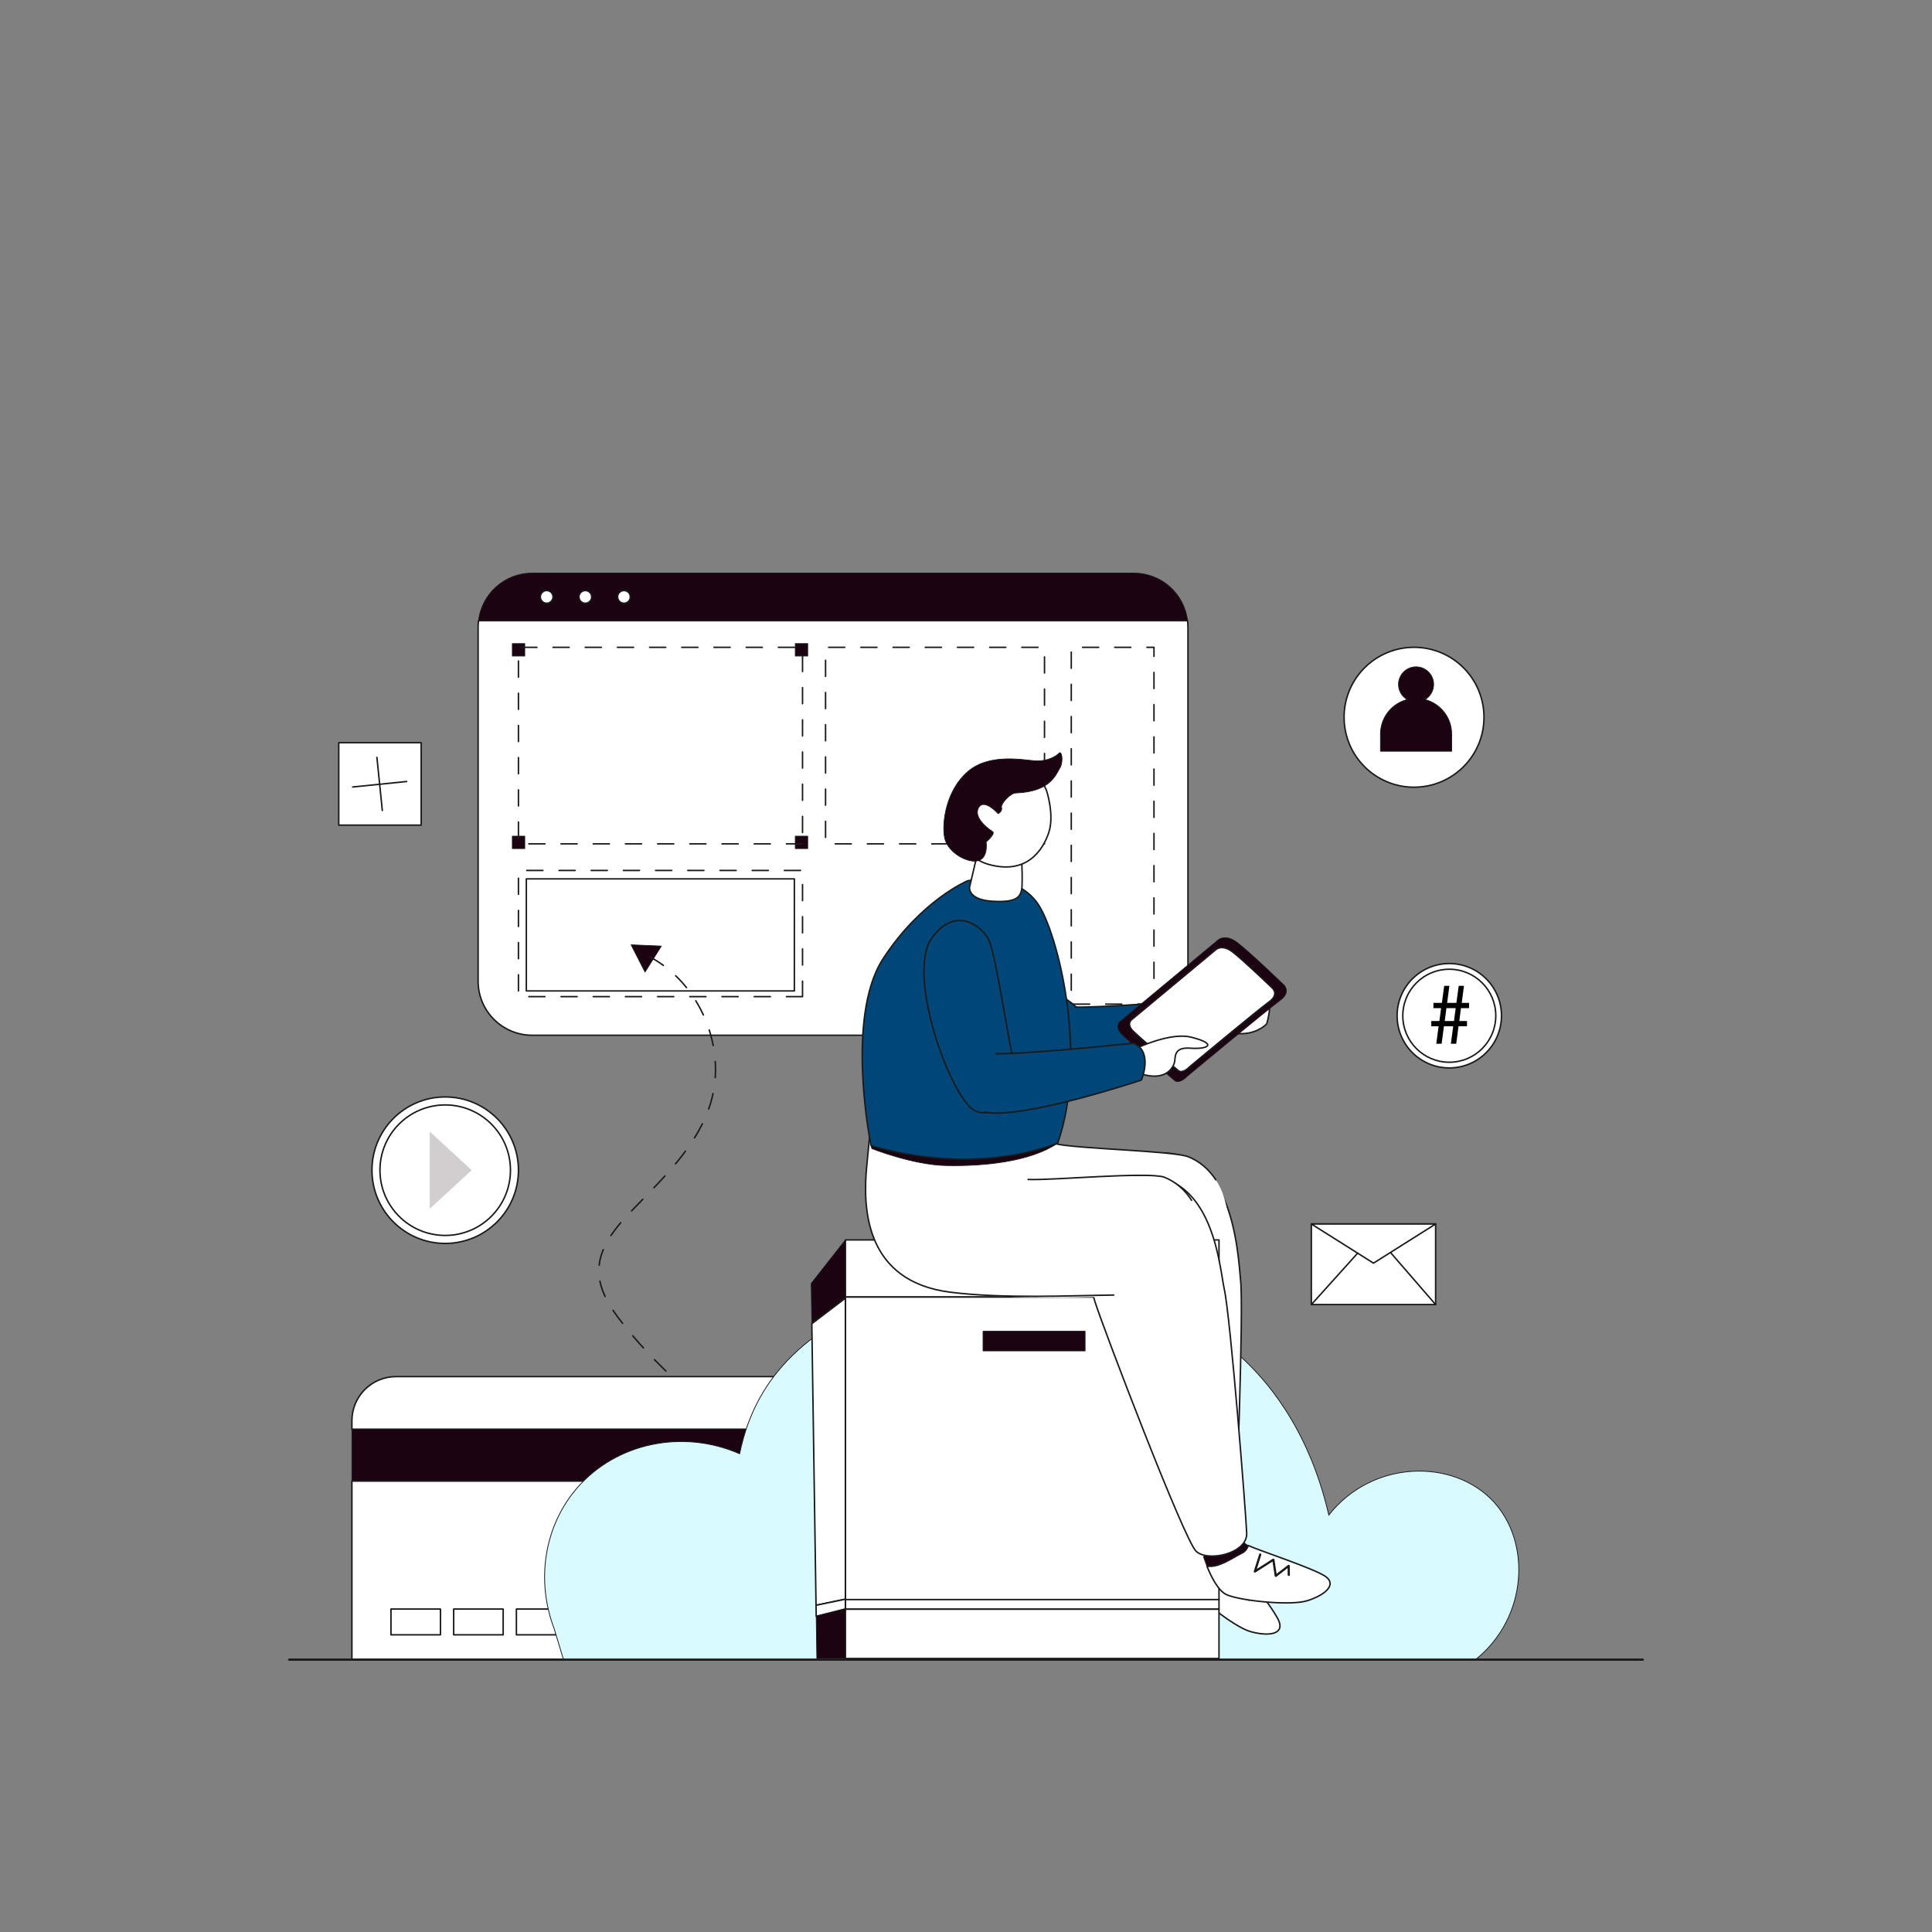 <svg width="1200" height="1200" viewBox="0 0 1200 1200" fill="none" xmlns="http://www.w3.org/2000/svg">
<rect x="0" y="0" width="1200" height="1200" fill="#808080" stroke="none"/>
<g clip-path="url(#clip0_670_3310)">
<mask id="mask0_670_3310" style="mask-type:luminance" maskUnits="userSpaceOnUse" x="0" y="0" width="1200" height="1200">
<path d="M1200 0H0V1200H1200V0Z" fill="white"/>
</mask>
<g mask="url(#mask0_670_3310)">
<mask id="mask1_670_3310" style="mask-type:luminance" maskUnits="userSpaceOnUse" x="0" y="0" width="1200" height="1200">
<path d="M0 0H1200V1200H0V0Z" fill="white"/>
</mask>
<g mask="url(#mask1_670_3310)">
<path d="M704.283 355.945H330.546C313.351 355.945 299.185 368.869 297.207 385.531H737.622C735.644 368.869 721.477 355.945 704.283 355.945Z" fill="#1C0311"/>
<path d="M704.283 355.945H330.546C313.351 355.945 299.185 368.869 297.207 385.531H737.622C735.644 368.869 721.477 355.945 704.283 355.945Z" stroke="#1A1A1A" stroke-width="0.46" stroke-linecap="round" stroke-linejoin="round"/>
<path d="M343.502 370.739C343.502 368.557 341.733 366.789 339.552 366.789C337.37 366.789 335.602 368.557 335.602 370.739C335.602 372.921 337.37 374.691 339.552 374.691C341.733 374.691 343.502 372.921 343.502 370.739Z" fill="white"/>
<path d="M343.502 370.739C343.502 368.557 341.733 366.789 339.552 366.789C337.37 366.789 335.602 368.557 335.602 370.739C335.602 372.921 337.37 374.691 339.552 374.691C341.733 374.691 343.502 372.921 343.502 370.739Z" stroke="#1A1A1A" stroke-width="0.92" stroke-linecap="round" stroke-linejoin="round"/>
<path d="M367.506 370.739C367.506 368.557 365.736 366.789 363.554 366.789C361.373 366.789 359.604 368.557 359.604 370.739C359.604 372.921 361.373 374.691 363.554 374.691C365.736 374.691 367.506 372.921 367.506 370.739Z" fill="white"/>
<path d="M367.506 370.739C367.506 368.557 365.736 366.789 363.554 366.789C361.373 366.789 359.604 368.557 359.604 370.739C359.604 372.921 361.373 374.691 363.554 374.691C365.736 374.691 367.506 372.921 367.506 370.739Z" stroke="#1A1A1A" stroke-width="0.92" stroke-linecap="round" stroke-linejoin="round"/>
<path d="M391.509 370.739C391.509 368.557 389.739 366.789 387.557 366.789C385.376 366.789 383.607 368.557 383.607 370.739C383.607 372.921 385.376 374.691 387.557 374.691C389.739 374.691 391.509 372.921 391.509 370.739Z" fill="white"/>
<path d="M391.509 370.739C391.509 368.557 389.739 366.789 387.557 366.789C385.376 366.789 383.607 368.557 383.607 370.739C383.607 372.921 385.376 374.691 387.557 374.691C389.739 374.691 391.509 372.921 391.509 370.739Z" stroke="#1A1A1A" stroke-width="0.92" stroke-linecap="round" stroke-linejoin="round"/>
<path d="M297.207 385.531C297.051 386.843 296.961 388.176 296.961 389.529V609.425C296.961 627.972 311.998 643.009 330.546 643.009H704.282C722.83 643.009 737.867 627.972 737.867 609.425V389.529C737.867 388.176 737.778 386.843 737.622 385.531H297.207Z" fill="white"/>
<path d="M297.207 385.531C297.051 386.843 296.961 388.176 296.961 389.529V609.425C296.961 627.972 311.998 643.009 330.546 643.009H704.282C722.83 643.009 737.867 627.972 737.867 609.425V389.529C737.867 388.176 737.778 386.843 737.622 385.531H297.207Z" stroke="#1A1A1A" stroke-width="0.92" stroke-linecap="round" stroke-linejoin="round"/>
<path d="M493.396 615.487H326.92V545.883H493.396V615.487Z" fill="white"/>
<path d="M493.396 615.487H326.92V545.883H493.396V615.487Z" stroke="#1A1A1A" stroke-width="0.92" stroke-linecap="round" stroke-linejoin="round"/>
<path d="M325.937 407.478H318.217V399.758H325.937V407.478Z" fill="#1C0311"/>
<path d="M325.937 407.478H318.217V399.758H325.937V407.478Z" stroke="#1A1A1A" stroke-width="0.46" stroke-linecap="round" stroke-linejoin="round"/>
<path d="M325.937 527.072H318.217V519.352H325.937V527.072Z" fill="#1C0311"/>
<path d="M325.937 527.072H318.217V519.352H325.937V527.072Z" stroke="#1A1A1A" stroke-width="0.46" stroke-linecap="round" stroke-linejoin="round"/>
<path d="M501.677 407.478H493.957V399.758H501.677V407.478Z" fill="#1C0311"/>
<path d="M501.677 407.478H493.957V399.758H501.677V407.478Z" stroke="#1A1A1A" stroke-width="0.46" stroke-linecap="round" stroke-linejoin="round"/>
<path d="M501.677 527.072H493.957V519.352H501.677V527.072Z" fill="#1C0311"/>
<path d="M501.677 527.072H493.957V519.352H501.677V527.072Z" stroke="#1A1A1A" stroke-width="0.46" stroke-linecap="round" stroke-linejoin="round"/>
<path d="M498.465 524.131H322.016V402.055H498.465V524.131Z" stroke="#1A1A1A" stroke-width="0.92" stroke-linecap="round" stroke-linejoin="round" stroke-dasharray="10 10"/>
<path d="M648.762 524.131H512.771V402.055H648.762V524.131Z" stroke="#1A1A1A" stroke-width="0.92" stroke-linecap="round" stroke-linejoin="round" stroke-dasharray="10 10"/>
<path d="M716.758 623.685H665.385V402.055H716.758V623.685Z" stroke="#1A1A1A" stroke-width="0.92" stroke-linecap="round" stroke-linejoin="round" stroke-dasharray="10 10"/>
<path d="M498.465 619.019H322.016V540.656H498.465V619.019Z" stroke="#1A1A1A" stroke-width="0.92" stroke-linecap="round" stroke-linejoin="round" stroke-dasharray="10 10"/>
<path d="M391.982 586.836L400.645 603.762L410.773 587.635L391.982 586.836Z" fill="#1C0311"/>
<path d="M391.982 586.836L400.645 603.762L410.773 587.635L391.982 586.836Z" stroke="#1A1A1A" stroke-width="0.46" stroke-linecap="round" stroke-linejoin="round"/>
<path d="M403.558 594.305C434.988 610.964 451.711 651.193 441.352 685.223C433.196 712.016 411.529 732.055 392.127 752.254C382.247 762.539 372.191 774.539 371.963 788.799C371.765 801.209 379.13 812.377 386.824 822.117C403.83 843.643 423.94 862.714 446.338 878.555" stroke="#1A1A1A" stroke-width="0.92" stroke-linecap="round" stroke-linejoin="round" stroke-dasharray="10 10"/>
<path d="M494.741 855.039H245.986C230.845 855.039 218.57 867.313 218.57 882.455V887.737H494.741V855.039Z" fill="white"/>
<path d="M494.741 855.039H245.986C230.845 855.039 218.57 867.313 218.57 882.455V887.737H494.741V855.039Z" stroke="#1A1A1A" stroke-width="0.92" stroke-linecap="round" stroke-linejoin="round"/>
<path d="M494.741 887.734H218.57V919.928H494.741V887.734Z" fill="#1C0311"/>
<path d="M494.741 887.734H218.57V919.928H494.741V887.734Z" stroke="#1A1A1A" stroke-width="0.46" stroke-linecap="round" stroke-linejoin="round"/>
<path d="M218.572 1030.85H494.742V919.93H218.572V1030.85Z" fill="white"/>
<path d="M218.572 1030.85H494.742V919.93H218.572V1030.85Z" stroke="#1A1A1A" stroke-width="0.92" stroke-linecap="round" stroke-linejoin="round"/>
<path d="M273.579 1015.41H242.838V999.406H273.579V1015.41Z" fill="white"/>
<path d="M273.579 1015.41H242.838V999.406H273.579V1015.41Z" stroke="#1A1A1A" stroke-width="0.92" stroke-linecap="round" stroke-linejoin="round"/>
<path d="M312.53 1015.41H281.789V999.406H312.53V1015.41Z" fill="white"/>
<path d="M312.53 1015.41H281.789V999.406H312.53V1015.41Z" stroke="#1A1A1A" stroke-width="0.92" stroke-linecap="round" stroke-linejoin="round"/>
<path d="M351.482 1015.41H320.742V999.406H351.482V1015.41Z" fill="white"/>
<path d="M351.482 1015.41H320.742V999.406H351.482V1015.41Z" stroke="#1A1A1A" stroke-width="0.92" stroke-linecap="round" stroke-linejoin="round"/>
<path d="M344.186 1011.57C332.745 981.446 338.108 947.77 358.397 924.269C382.475 896.38 423.629 887.386 459.4 902.952C461.686 891.674 466.546 874.86 478.179 858.288C531.403 782.461 687.496 767.116 770.527 842.553C784.884 855.596 812.53 885.413 825.343 941.018C852.564 906.515 902.506 905.953 927.36 932.389C951.128 957.671 949.118 1004.63 916.448 1030.85H350.018C348.074 1024.42 346.13 1018 344.186 1011.57Z" fill="#D9FBFF"/>
<path d="M344.186 1011.57C332.745 981.446 338.108 947.77 358.397 924.269C382.475 896.38 423.629 887.386 459.4 902.952C461.686 891.674 466.546 874.86 478.179 858.288C531.403 782.461 687.496 767.116 770.527 842.553C784.884 855.596 812.53 885.413 825.343 941.018C852.564 906.515 902.506 905.953 927.36 932.389C951.128 957.671 949.118 1004.63 916.448 1030.85H350.018C348.074 1024.42 346.13 1018 344.186 1011.57Z" stroke="#1A1A1A" stroke-width="0.5" stroke-miterlimit="10"/>
<path d="M179.6 1030.83H1020.4" stroke="#1A1A1A" stroke-width="1.38" stroke-linecap="round" stroke-linejoin="round"/>
<path d="M322.015 726.826C322.015 701.702 301.647 681.336 276.524 681.336C251.401 681.336 231.035 701.702 231.035 726.826C231.035 751.949 251.401 772.316 276.524 772.316C301.647 772.316 322.015 751.949 322.015 726.826Z" fill="white"/>
<path d="M322.015 726.826C322.015 701.702 301.647 681.336 276.524 681.336C251.401 681.336 231.035 701.702 231.035 726.826C231.035 751.949 251.401 772.316 276.524 772.316C301.647 772.316 322.015 751.949 322.015 726.826Z" stroke="#1A1A1A" stroke-width="0.92" stroke-linecap="round" stroke-linejoin="round"/>
<path d="M317.053 726.823C317.053 704.44 298.908 686.297 276.526 686.297C254.143 686.297 235.998 704.44 235.998 726.823C235.998 749.205 254.143 767.349 276.526 767.349C298.908 767.349 317.053 749.205 317.053 726.823Z" fill="white"/>
<path d="M317.053 726.823C317.053 704.44 298.908 686.297 276.526 686.297C254.143 686.297 235.998 704.44 235.998 726.823C235.998 749.205 254.143 767.349 276.526 767.349C298.908 767.349 317.053 749.205 317.053 726.823Z" stroke="#1A1A1A" stroke-width="0.92" stroke-linecap="round" stroke-linejoin="round"/>
<g opacity="0.199">
<path d="M267.121 703.312V750.342L292.667 726.827L267.121 703.312Z" fill="#1C0311"/>
<path d="M267.121 703.312V750.342L292.667 726.827L267.121 703.312Z" stroke="#1A1A1A" stroke-width="0.46" stroke-linecap="round" stroke-linejoin="round"/>
</g>
<path d="M932.6 630.893C932.6 612.991 918.086 598.477 900.184 598.477C882.282 598.477 867.768 612.991 867.768 630.893C867.768 648.795 882.282 663.309 900.184 663.309C918.086 663.309 932.6 648.795 932.6 630.893Z" fill="white"/>
<path d="M932.6 630.893C932.6 612.991 918.086 598.477 900.184 598.477C882.282 598.477 867.768 612.991 867.768 630.893C867.768 648.795 882.282 663.309 900.184 663.309C918.086 663.309 932.6 648.795 932.6 630.893Z" stroke="#1A1A1A" stroke-width="0.92" stroke-linecap="round" stroke-linejoin="round"/>
<path d="M929.063 630.896C929.063 614.946 916.133 602.016 900.183 602.016C884.234 602.016 871.303 614.946 871.303 630.896C871.303 646.846 884.234 659.776 900.183 659.776C916.133 659.776 929.063 646.846 929.063 630.896Z" fill="white"/>
<path d="M929.063 630.896C929.063 614.946 916.133 602.016 900.183 602.016C884.234 602.016 871.303 614.946 871.303 630.896C871.303 646.846 884.234 659.776 900.183 659.776C916.133 659.776 929.063 646.846 929.063 630.896Z" stroke="#1A1A1A" stroke-width="0.92" stroke-linecap="round" stroke-linejoin="round"/>
<path d="M892.097 648.281L893.537 637.442H889.002V634.181H894.034L895.086 626.161H890.328V622.899H895.582L897.018 612.336H900.227L898.845 622.899H904.595L906.034 612.336H909.295L907.913 622.899H912.448V626.161H907.415L906.42 634.181H911.175V637.442H905.923L904.485 648.281H901.168L902.605 637.442H896.855L895.416 648.281H892.097ZM903.102 634.181L904.154 626.161H898.402L897.352 634.181H903.102Z" fill="black"/>
<path d="M921.728 445.501C921.728 421.506 902.277 402.055 878.283 402.055C854.288 402.055 834.836 421.506 834.836 445.501C834.836 469.495 854.288 488.946 878.283 488.946C902.277 488.946 921.728 469.495 921.728 445.501Z" fill="white"/>
<path d="M921.728 445.501C921.728 421.506 902.277 402.055 878.283 402.055C854.288 402.055 834.836 421.506 834.836 445.501C834.836 469.495 854.288 488.946 878.283 488.946C902.277 488.946 921.728 469.495 921.728 445.501Z" stroke="#1A1A1A" stroke-width="0.92" stroke-linecap="round" stroke-linejoin="round"/>
<path d="M885.036 434.507C888.27 432.617 890.447 429.117 890.447 425.101C890.447 419.082 885.567 414.203 879.549 414.203C873.529 414.203 868.65 419.082 868.65 425.101C868.65 429.117 870.83 432.617 874.064 434.507C864.514 436.946 857.451 445.606 857.451 455.916V466.588H901.646V455.916C901.646 445.606 894.585 436.946 885.036 434.507Z" fill="#1C0311"/>
<path d="M885.036 434.507C888.27 432.617 890.447 429.117 890.447 425.101C890.447 419.082 885.567 414.203 879.549 414.203C873.529 414.203 868.65 419.082 868.65 425.101C868.65 429.117 870.83 432.617 874.064 434.507C864.514 436.946 857.451 445.606 857.451 455.916V466.588H901.646V455.916C901.646 445.606 894.585 436.946 885.036 434.507Z" stroke="#1A1A1A" stroke-width="0.493" stroke-linecap="round" stroke-linejoin="round"/>
<path d="M261.585 512.488H210.41V461.312H261.585V512.488Z" fill="white"/>
<path d="M261.585 512.488H210.41V461.312H261.585V512.488Z" stroke="#1A1A1A" stroke-width="0.92" stroke-linecap="round" stroke-linejoin="round"/>
<path d="M252.566 485.406L219.051 488.815" stroke="#1A1A1A" stroke-width="0.92" stroke-linecap="round" stroke-linejoin="round"/>
<path d="M234.109 470.414L237.464 503.39" stroke="#1A1A1A" stroke-width="0.92" stroke-linecap="round" stroke-linejoin="round"/>
<path d="M891.691 810.296H814.506V760.242H891.691V810.296Z" fill="white"/>
<path d="M891.691 810.296H814.506V760.242H891.691V810.296Z" stroke="#1A1A1A" stroke-width="0.92" stroke-linecap="round" stroke-linejoin="round"/>
<path d="M853.099 784.566L814.506 760.242H891.691L853.099 784.566Z" fill="white"/>
<path d="M853.099 784.566L814.506 760.242H891.691L853.099 784.566Z" stroke="#1A1A1A" stroke-width="0.92" stroke-linecap="round" stroke-linejoin="round"/>
<path d="M814.508 810.299L843.258 778.367Z" fill="white"/>
<path d="M814.508 810.299L843.258 778.367" stroke="#1A1A1A" stroke-width="0.92" stroke-linecap="round" stroke-linejoin="round"/>
<path d="M864.023 778.367L891.691 810.299Z" fill="white"/>
<path d="M864.023 778.367L891.691 810.299" stroke="#1A1A1A" stroke-width="0.92" stroke-linecap="round" stroke-linejoin="round"/>
</g>
<mask id="mask2_670_3310" style="mask-type:luminance" maskUnits="userSpaceOnUse" x="414" y="402" width="496" height="696">
<path d="M414 402H910V1098H414V402Z" fill="white"/>
</mask>
<g mask="url(#mask2_670_3310)">
<path d="M750.414 630.779C751.136 639.296 762.426 642.453 772.159 641.993C781.889 641.532 786.767 635.913 786.767 635.913C786.767 635.913 792.274 618.645 784.283 616.015C776.293 613.384 768.541 616.324 760.962 621.114C756.386 623.349 749.915 624.901 750.414 630.779Z" fill="white"/>
<path d="M750.414 630.779C751.136 639.296 762.426 642.453 772.159 641.993C781.889 641.532 786.767 635.913 786.767 635.913C786.767 635.913 792.274 618.645 784.283 616.015C776.293 613.384 768.541 616.324 760.962 621.114C756.386 623.349 749.915 624.901 750.414 630.779Z" stroke="#1A1A1A" stroke-width="0.92" stroke-linecap="round" stroke-linejoin="round"/>
<path d="M576.968 595.512C575.154 570.15 596.344 569.834 605.039 573.777C614.126 577.9 653.545 614.271 664.054 621.906C683.239 634.409 678.521 666.171 658.645 661.109C634.621 656.282 578.717 619.97 576.968 595.512Z" fill="#004679"/>
<path d="M576.968 595.512C575.154 570.15 596.344 569.834 605.039 573.777C614.126 577.9 653.545 614.271 664.054 621.906C683.239 634.409 678.521 666.171 658.645 661.109C634.621 656.282 578.717 619.97 576.968 595.512Z" stroke="#1A1A1A" stroke-width="0.92" stroke-linecap="round" stroke-linejoin="round"/>
<path d="M668.037 625.521C685.511 625.737 727.72 622.485 753.551 620.15C766.307 624.812 758.186 643.097 758.186 643.097C758.186 643.097 684.048 666.853 660.337 661.646C636.828 656.483 646.609 625.257 668.037 625.521Z" fill="#004679"/>
<path d="M668.037 625.519C685.511 625.814 727.721 622.483 753.551 620.148C766.037 625.512 758.187 643.095 758.187 643.095C758.187 643.095 684.049 666.85 660.337 661.644" stroke="#1A1A1A" stroke-width="0.959" stroke-linecap="round" stroke-linejoin="round"/>
<path d="M738.068 667.907C738.068 667.907 787.432 626.844 794.894 621.504C802.355 616.162 797.35 611.685 797.35 611.685C797.35 611.685 776.805 591.873 768.648 585.574C760.492 579.274 755.986 584.348 755.986 584.348L695.439 634.723C695.439 634.723 692.271 637.734 696.697 642.319C701.121 646.904 729.343 670.92 729.343 670.92C729.343 670.92 731.952 674.114 738.068 667.907Z" fill="#1C0311"/>
<path d="M738.068 667.907C738.068 667.907 787.432 626.844 794.894 621.504C802.355 616.162 797.35 611.685 797.35 611.685C797.35 611.685 776.805 591.873 768.648 585.574C760.492 579.274 755.986 584.348 755.986 584.348L695.439 634.723C695.439 634.723 692.271 637.734 696.697 642.319C701.121 646.904 729.343 670.92 729.343 670.92C729.343 670.92 731.952 674.114 738.068 667.907Z" stroke="#1A1A1A" stroke-width="0.46" stroke-linecap="round" stroke-linejoin="round"/>
<path d="M739.26 662.271C739.26 662.271 781.814 626.872 788.247 622.268C794.679 617.663 790.362 613.806 790.362 613.806C790.362 613.806 772.652 596.727 765.621 591.296C758.589 585.865 754.704 590.238 754.704 590.238L702.51 633.665C702.51 633.665 699.779 636.261 703.593 640.214C707.408 644.166 731.738 664.87 731.738 664.87C731.738 664.87 733.987 667.621 739.26 662.271Z" fill="white"/>
<path d="M739.26 662.271C739.26 662.271 781.814 626.872 788.247 622.268C794.679 617.663 790.362 613.806 790.362 613.806C790.362 613.806 772.652 596.727 765.621 591.296C758.589 585.865 754.704 590.238 754.704 590.238L702.51 633.665C702.51 633.665 699.779 636.261 703.593 640.214C707.408 644.166 731.738 664.87 731.738 664.87C731.738 664.87 733.987 667.621 739.26 662.271Z" stroke="#1A1A1A" stroke-width="0.92" stroke-linecap="round" stroke-linejoin="round"/>
<path d="M758.584 966.432C760.878 966.778 762.891 966.013 764.721 964.718C764.395 964.201 764.174 963.806 764.084 963.563C762.817 960.147 761.456 955.829 761.456 955.829L737.607 955.263C737.607 955.263 736.885 957.785 736.17 961.373C741.939 966.398 751.402 965.576 758.584 966.432Z" fill="#1C0311"/>
<path d="M758.584 966.432C760.878 966.778 762.891 966.013 764.721 964.718C764.395 964.201 764.174 963.806 764.084 963.563C762.817 960.147 761.456 955.829 761.456 955.829L737.607 955.263C737.607 955.263 736.885 957.785 736.17 961.373C741.939 966.398 751.402 965.576 758.584 966.432Z" stroke="#1A1A1A" stroke-width="0.46" stroke-linecap="round" stroke-linejoin="round"/>
<path d="M794.503 1007.25C791.768 999.736 768.972 971.447 764.722 964.716C762.891 966.012 760.878 966.776 758.585 966.43C751.402 965.574 741.939 966.396 736.17 961.371C734.868 967.895 733.59 977.958 736.726 982.887C741.585 990.527 766.07 1010.43 776.724 1013.41C787.378 1016.39 797.447 1015.35 794.503 1007.25Z" fill="white"/>
<path d="M794.503 1007.25C791.768 999.736 768.972 971.447 764.722 964.716C762.891 966.012 760.878 966.776 758.585 966.43C751.402 965.574 741.939 966.396 736.17 961.371C734.868 967.895 733.59 977.958 736.726 982.887C741.585 990.527 766.07 1010.43 776.724 1013.41C787.378 1016.39 797.447 1015.35 794.503 1007.25Z" stroke="#1A1A1A" stroke-width="0.92" stroke-linecap="round" stroke-linejoin="round"/>
<path d="M767.843 973.412L759.289 980.43L772.906 980.573L768.711 989.769L778.802 988.972L775.801 993.693" stroke="#1A1A1A" stroke-width="1.38" stroke-linecap="round" stroke-linejoin="round"/>
<path d="M770.584 795.575C768.933 779.607 766.103 699.222 704.308 719.498C678.198 728.066 684.559 776.884 687.86 794.111C691.18 811.434 726.881 951.526 733.617 959.362C740.374 967.225 765.899 964.417 766.897 951.659C767.895 938.902 772.475 813.837 770.584 795.575Z" fill="white"/>
<path d="M770.584 795.575C768.933 779.607 766.103 699.222 704.308 719.498C678.198 728.066 684.559 776.884 687.86 794.111C691.18 811.434 726.881 951.526 733.617 959.362C740.374 967.225 765.899 964.417 766.897 951.659C767.895 938.902 772.475 813.837 770.584 795.575Z" stroke="#1A1A1A" stroke-width="0.92" stroke-linecap="round" stroke-linejoin="round"/>
<path d="M656.48 710.604L551.326 671.844C551.326 671.844 550.403 686.576 548.045 713.12C545.649 740.098 547.528 783.841 602.037 790.054C652.809 795.843 722.754 793.903 733.829 792.285C767.538 786.186 769.304 746.245 750.301 726.727C746.73 723.058 742.426 720.112 737.46 718.246C726.567 714.845 670.927 713.569 656.48 710.604Z" fill="white"/>
<path d="M755.154 732.81C750.921 726.323 744.939 721.058 737.46 718.248C726.566 714.846 670.926 713.571 656.479 710.606" stroke="#1A1A1A" stroke-width="0.92" stroke-linecap="round" stroke-linejoin="round"/>
<path d="M551.326 671.844C551.326 671.844 550.403 686.576 548.046 713.12C545.649 740.098 547.528 783.841 602.037 790.055C635.973 793.924 678.471 794.34 706.234 793.708" stroke="#1A1A1A" stroke-width="0.92" stroke-linecap="round" stroke-linejoin="round"/>
<path d="M757.14 770.141H525.088V805.619H757.14V770.141Z" fill="white"/>
<path d="M757.14 770.141H525.088V805.619H757.14V770.141Z" stroke="#1A1A1A" stroke-width="0.92" stroke-linecap="round" stroke-linejoin="round"/>
<path d="M757.14 805.617H525.088V993.538H757.14V805.617Z" fill="white"/>
<path d="M757.14 805.617H525.088V993.538H757.14V805.617Z" stroke="#1A1A1A" stroke-width="0.92" stroke-linecap="round" stroke-linejoin="round"/>
<path d="M525.086 999.512H757.139V993.539H525.086V999.512Z" fill="white"/>
<path d="M525.086 999.512H757.139V993.539H525.086V999.512Z" stroke="#1A1A1A" stroke-width="0.92" stroke-linecap="round" stroke-linejoin="round"/>
<path d="M525.086 1030.11H757.139V999.508H525.086V1030.11Z" fill="white"/>
<path d="M525.086 1030.11H757.139V999.508H525.086V1030.11Z" stroke="#1A1A1A" stroke-width="0.92" stroke-linecap="round" stroke-linejoin="round"/>
<path d="M673.973 839.058H610.58V826.844H673.973V839.058Z" fill="#1C0311"/>
<path d="M673.973 839.058H610.58V826.844H673.973V839.058Z" stroke="#1A1A1A" stroke-width="0.46" stroke-linecap="round" stroke-linejoin="round"/>
<path d="M525.087 770.141L503.857 797.185L504.232 822.179L525.087 806.312V770.141Z" fill="#1C0311"/>
<path d="M525.087 770.141L503.857 797.185L504.232 822.179L525.087 806.312V770.141Z" stroke="#1A1A1A" stroke-width="0.46" stroke-linecap="round" stroke-linejoin="round"/>
<path d="M525.086 806.312L504.232 822.178L506.852 997.059L525.086 993.281V806.312Z" fill="white"/>
<path d="M525.086 806.312L504.232 822.178L506.852 997.059L525.086 993.281V806.312Z" stroke="#1A1A1A" stroke-width="0.92" stroke-linecap="round" stroke-linejoin="round"/>
<path d="M506.852 997.06L506.955 1003.89L525.086 999.33V993.281L506.852 997.06Z" fill="white"/>
<path d="M506.852 997.06L506.955 1003.89L525.086 999.33V993.281L506.852 997.06Z" stroke="#1A1A1A" stroke-width="0.92" stroke-linecap="round" stroke-linejoin="round"/>
<path d="M506.957 1003.88L507.349 1030.11H525.087V999.328L506.957 1003.88Z" fill="#1C0311"/>
<path d="M506.957 1003.88L507.349 1030.11H525.087V999.328L506.957 1003.88Z" stroke="#1A1A1A" stroke-width="0.46" stroke-linecap="round" stroke-linejoin="round"/>
<path d="M771.178 964.76C773.287 963.798 774.556 962.058 775.383 959.973C774.827 959.718 774.427 959.507 774.218 959.354C771.292 957.182 767.795 954.307 767.795 954.307L747.506 966.856C747.506 966.856 748.277 969.362 749.636 972.76C757.214 973.82 764.693 967.963 771.178 964.76Z" fill="#1C0311"/>
<path d="M771.178 964.76C773.287 963.798 774.556 962.058 775.383 959.973C774.827 959.718 774.427 959.507 774.218 959.354C771.292 957.182 767.795 954.307 767.795 954.307L747.506 966.856C747.506 966.856 748.277 969.362 749.636 972.76C757.214 973.82 764.693 967.963 771.178 964.76Z" stroke="#1A1A1A" stroke-width="0.46" stroke-linecap="round" stroke-linejoin="round"/>
<path d="M823.56 979.355C817.163 974.549 782.62 963.293 775.383 959.975C774.557 962.061 773.288 963.8 771.178 964.762C764.694 967.966 757.214 973.822 749.637 972.762C752.109 978.938 756.532 988.067 761.85 990.483C770.093 994.231 801.475 997.541 812.026 994.219C822.578 990.898 830.447 984.529 823.56 979.355Z" fill="white"/>
<path d="M823.56 979.355C817.163 974.549 782.62 963.293 775.383 959.975C774.557 962.061 773.288 963.8 771.178 964.762C764.694 967.966 757.214 973.822 749.637 972.762C752.109 978.938 756.532 988.067 761.85 990.483C770.093 994.231 801.475 997.541 812.026 994.219C822.578 990.898 830.447 984.529 823.56 979.355Z" stroke="#1A1A1A" stroke-width="0.92" stroke-linecap="round" stroke-linejoin="round"/>
<path d="M782.745 965.548L779.41 976.096L790.897 968.782L792.403 978.777L800.423 972.601L800.486 978.194" stroke="#1A1A1A" stroke-width="1.38" stroke-linecap="round" stroke-linejoin="round"/>
<path d="M760.43 800.748C757.04 785.466 752.806 712.629 688.938 734.267C663.558 742.866 675.001 792.279 680.128 808.596C685.284 825.007 735.56 956.717 742.963 963.554C750.389 970.413 774.8 964.835 774.339 952.365C773.877 939.892 764.305 818.228 760.43 800.748Z" fill="white"/>
<path d="M760.43 800.748C757.04 785.466 752.806 712.629 688.938 734.267C663.558 742.866 675.001 792.279 680.128 808.596C685.284 825.007 735.56 956.717 742.963 963.554C750.389 970.413 774.8 964.835 774.339 952.365C773.877 939.892 764.305 818.228 760.43 800.748Z" stroke="#1A1A1A" stroke-width="0.92" stroke-linecap="round" stroke-linejoin="round"/>
<path d="M638.579 732.591L542.02 683.87C542.02 683.87 540.959 698.227 538.373 724.084C535.744 750.365 537.219 795.961 590.303 802.612C639.751 808.807 707.859 804.749 718.677 803.292C751.613 797.709 753.766 758.781 735.448 739.543C732.005 735.928 727.84 733.007 723.018 731.134C712.434 727.7 652.633 735.638 638.579 732.591Z" fill="white"/>
<path d="M740.113 745.529C736.057 739.156 730.28 733.958 723.019 731.136C712.433 727.703 653.494 733.247 638.578 732.594" stroke="#1A1A1A" stroke-width="0.92" stroke-linecap="round" stroke-linejoin="round"/>
<path d="M542.02 683.87C542.02 683.87 540.961 698.227 538.373 724.085C535.744 750.366 537.219 795.963 590.303 802.613C623.353 806.753 664.674 804.695 691.752 804.38" stroke="#1A1A1A" stroke-width="0.92" stroke-linecap="round" stroke-linejoin="round"/>
<path d="M541.472 713.377C541.472 713.377 566.84 723.507 587.6 723.941C610.545 724.419 639.653 721.733 656.925 710.06C658.353 705.739 658.168 704.418 658.168 704.418L539.862 704.451L541.472 713.377Z" fill="#1C0311"/>
<path d="M541.472 713.377C541.472 713.377 566.84 723.507 587.6 723.941C610.545 724.419 639.653 721.733 656.925 710.06C658.353 705.739 658.168 704.418 658.168 704.418L539.862 704.451L541.472 713.377Z" stroke="#1A1A1A" stroke-width="0.46" stroke-linecap="round" stroke-linejoin="round"/>
<path d="M540.981 711.514C540.981 711.514 524.725 632.058 548.454 595.549C572.185 559.041 601.033 547.056 601.033 547.056C601.033 547.056 630.019 540.695 644.467 561.122C656.906 578.705 676.126 655.624 656.926 710.06C599.663 731.568 540.981 711.514 540.981 711.514Z" fill="#004679"/>
<path d="M540.981 711.514C540.981 711.514 524.725 632.058 548.454 595.549C572.185 559.041 601.033 547.056 601.033 547.056C601.033 547.056 630.019 540.695 644.467 561.122C656.906 578.705 676.126 655.624 656.926 710.06C599.663 731.568 540.981 711.514 540.981 711.514Z" stroke="#1A1A1A" stroke-width="0.92" stroke-linecap="round" stroke-linejoin="round"/>
<path d="M634.219 527.262C634.219 527.262 635.193 540.825 634.799 550.419C634.38 557.541 631.136 560.487 617.148 559.831C600.826 559.067 602.218 551.006 602.218 551.006L607.846 527.061L634.219 527.262Z" fill="white"/>
<path d="M634.219 527.262C634.219 527.262 635.193 540.825 634.799 550.419C634.38 557.541 631.136 560.487 617.148 559.831C600.826 559.067 602.218 551.006 602.218 551.006L607.846 527.061L634.219 527.262Z" stroke="#1A1A1A" stroke-width="0.92" stroke-linecap="round" stroke-linejoin="round"/>
<path d="M739.96 644.237C729.493 641.577 712.816 647.345 700.335 653.709C699.718 655.212 699.76 660.618 700.983 664.371C706.326 666.211 707.096 666.691 711.034 667.643C725.172 671.06 729.042 662.259 729.596 659.39C730.149 656.521 728.926 650.223 739.41 651.046C749.894 651.87 756.864 648.531 739.96 644.237Z" fill="white"/>
<path d="M739.96 644.237C729.493 641.577 712.816 647.345 700.335 653.709C699.718 655.212 699.76 660.618 700.983 664.371C706.326 666.211 707.096 666.691 711.034 667.643C725.172 671.06 729.042 662.259 729.596 659.39C730.149 656.521 728.926 650.223 739.41 651.046C749.894 651.87 756.864 648.531 739.96 644.237Z" stroke="#1A1A1A" stroke-width="0.92" stroke-linecap="round" stroke-linejoin="round"/>
<path d="M578.62 582.872C593.242 562.07 609.865 575.217 614.11 583.768C618.548 592.706 626.111 645.804 629.431 658.362C636.398 680.177 612.67 701.812 600.466 685.328C584.896 666.404 564.518 602.934 578.62 582.872Z" fill="#004679"/>
<path d="M578.62 582.872C593.242 562.07 609.865 575.217 614.11 583.768C618.548 592.706 626.111 645.804 629.431 658.362C636.398 680.177 612.67 701.812 600.466 685.328C584.896 666.404 564.518 602.934 578.62 582.872Z" stroke="#1A1A1A" stroke-width="0.92" stroke-linecap="round" stroke-linejoin="round"/>
<path d="M618.545 654.495C636.02 654.468 678.18 650.634 703.975 647.941C716.795 652.426 708.929 670.82 708.929 670.82C708.929 670.82 635.126 695.601 611.345 690.721C587.768 685.884 597.115 654.526 618.545 654.495Z" fill="#004679"/>
<path d="M618.544 654.499C636.019 654.551 678.18 650.637 703.975 647.944C716.534 653.135 708.928 670.823 708.928 670.823C708.928 670.823 635.125 695.605 611.345 690.725" stroke="#1A1A1A" stroke-width="0.959" stroke-linecap="round" stroke-linejoin="round"/>
<path d="M614.155 536.927C637.585 543.412 647.628 528.332 651.382 517.206C655.137 506.078 649.906 490.651 649.906 490.651C646.993 483.828 637.415 475.846 617.872 484.031C598.329 492.216 599.618 522.84 599.618 522.84C599.618 522.84 600.528 533.157 614.155 536.927Z" fill="white"/>
<path d="M614.155 536.927C637.585 543.412 647.628 528.332 651.382 517.206C655.137 506.078 649.906 490.651 649.906 490.651C646.993 483.828 637.415 475.846 617.872 484.031C598.329 492.216 599.618 522.84 599.618 522.84C599.618 522.84 600.528 533.157 614.155 536.927Z" stroke="#1A1A1A" stroke-width="0.92" stroke-linecap="round" stroke-linejoin="round"/>
<path d="M612.516 522.915C612.516 522.915 614.018 532.581 607.72 534.548C601.422 536.514 588.316 529.549 586.649 520.035C584.983 510.522 587.714 490.849 601.078 479.29C614.441 467.73 635.419 472.056 642.865 472.564C650.312 473.073 655.925 469.85 657.733 467.856C659.541 465.862 660.68 473.238 658.203 477.202C655.727 481.165 652.487 491.711 631.048 492.526C627.505 492.53 621.39 499.342 622.069 501.642C622.75 503.943 619.948 505.397 619.948 505.397C619.948 505.397 611.305 495.549 607.804 501.691C604.305 507.833 614.174 515.129 616.438 516.44C618.702 517.751 612.516 522.915 612.516 522.915Z" fill="#1C0311"/>
<path d="M612.516 522.915C612.516 522.915 614.018 532.581 607.72 534.548C601.422 536.514 588.316 529.549 586.649 520.035C584.983 510.522 587.714 490.849 601.078 479.29C614.441 467.73 635.419 472.056 642.865 472.564C650.312 473.073 655.925 469.85 657.733 467.856C659.541 465.862 660.68 473.238 658.203 477.202C655.727 481.165 652.487 491.711 631.048 492.526C627.505 492.53 621.39 499.342 622.069 501.642C622.75 503.943 619.948 505.397 619.948 505.397C619.948 505.397 611.305 495.549 607.804 501.691C604.305 507.833 614.174 515.129 616.438 516.44C618.702 517.751 612.516 522.915 612.516 522.915Z" stroke="#1A1A1A" stroke-width="0.46" stroke-linecap="round" stroke-linejoin="round"/>
</g>
</g>
</g>
<defs>
<clipPath id="clip0_670_3310">
<rect width="1200" height="1200" fill="white"/>
</clipPath>
</defs>
</svg>
